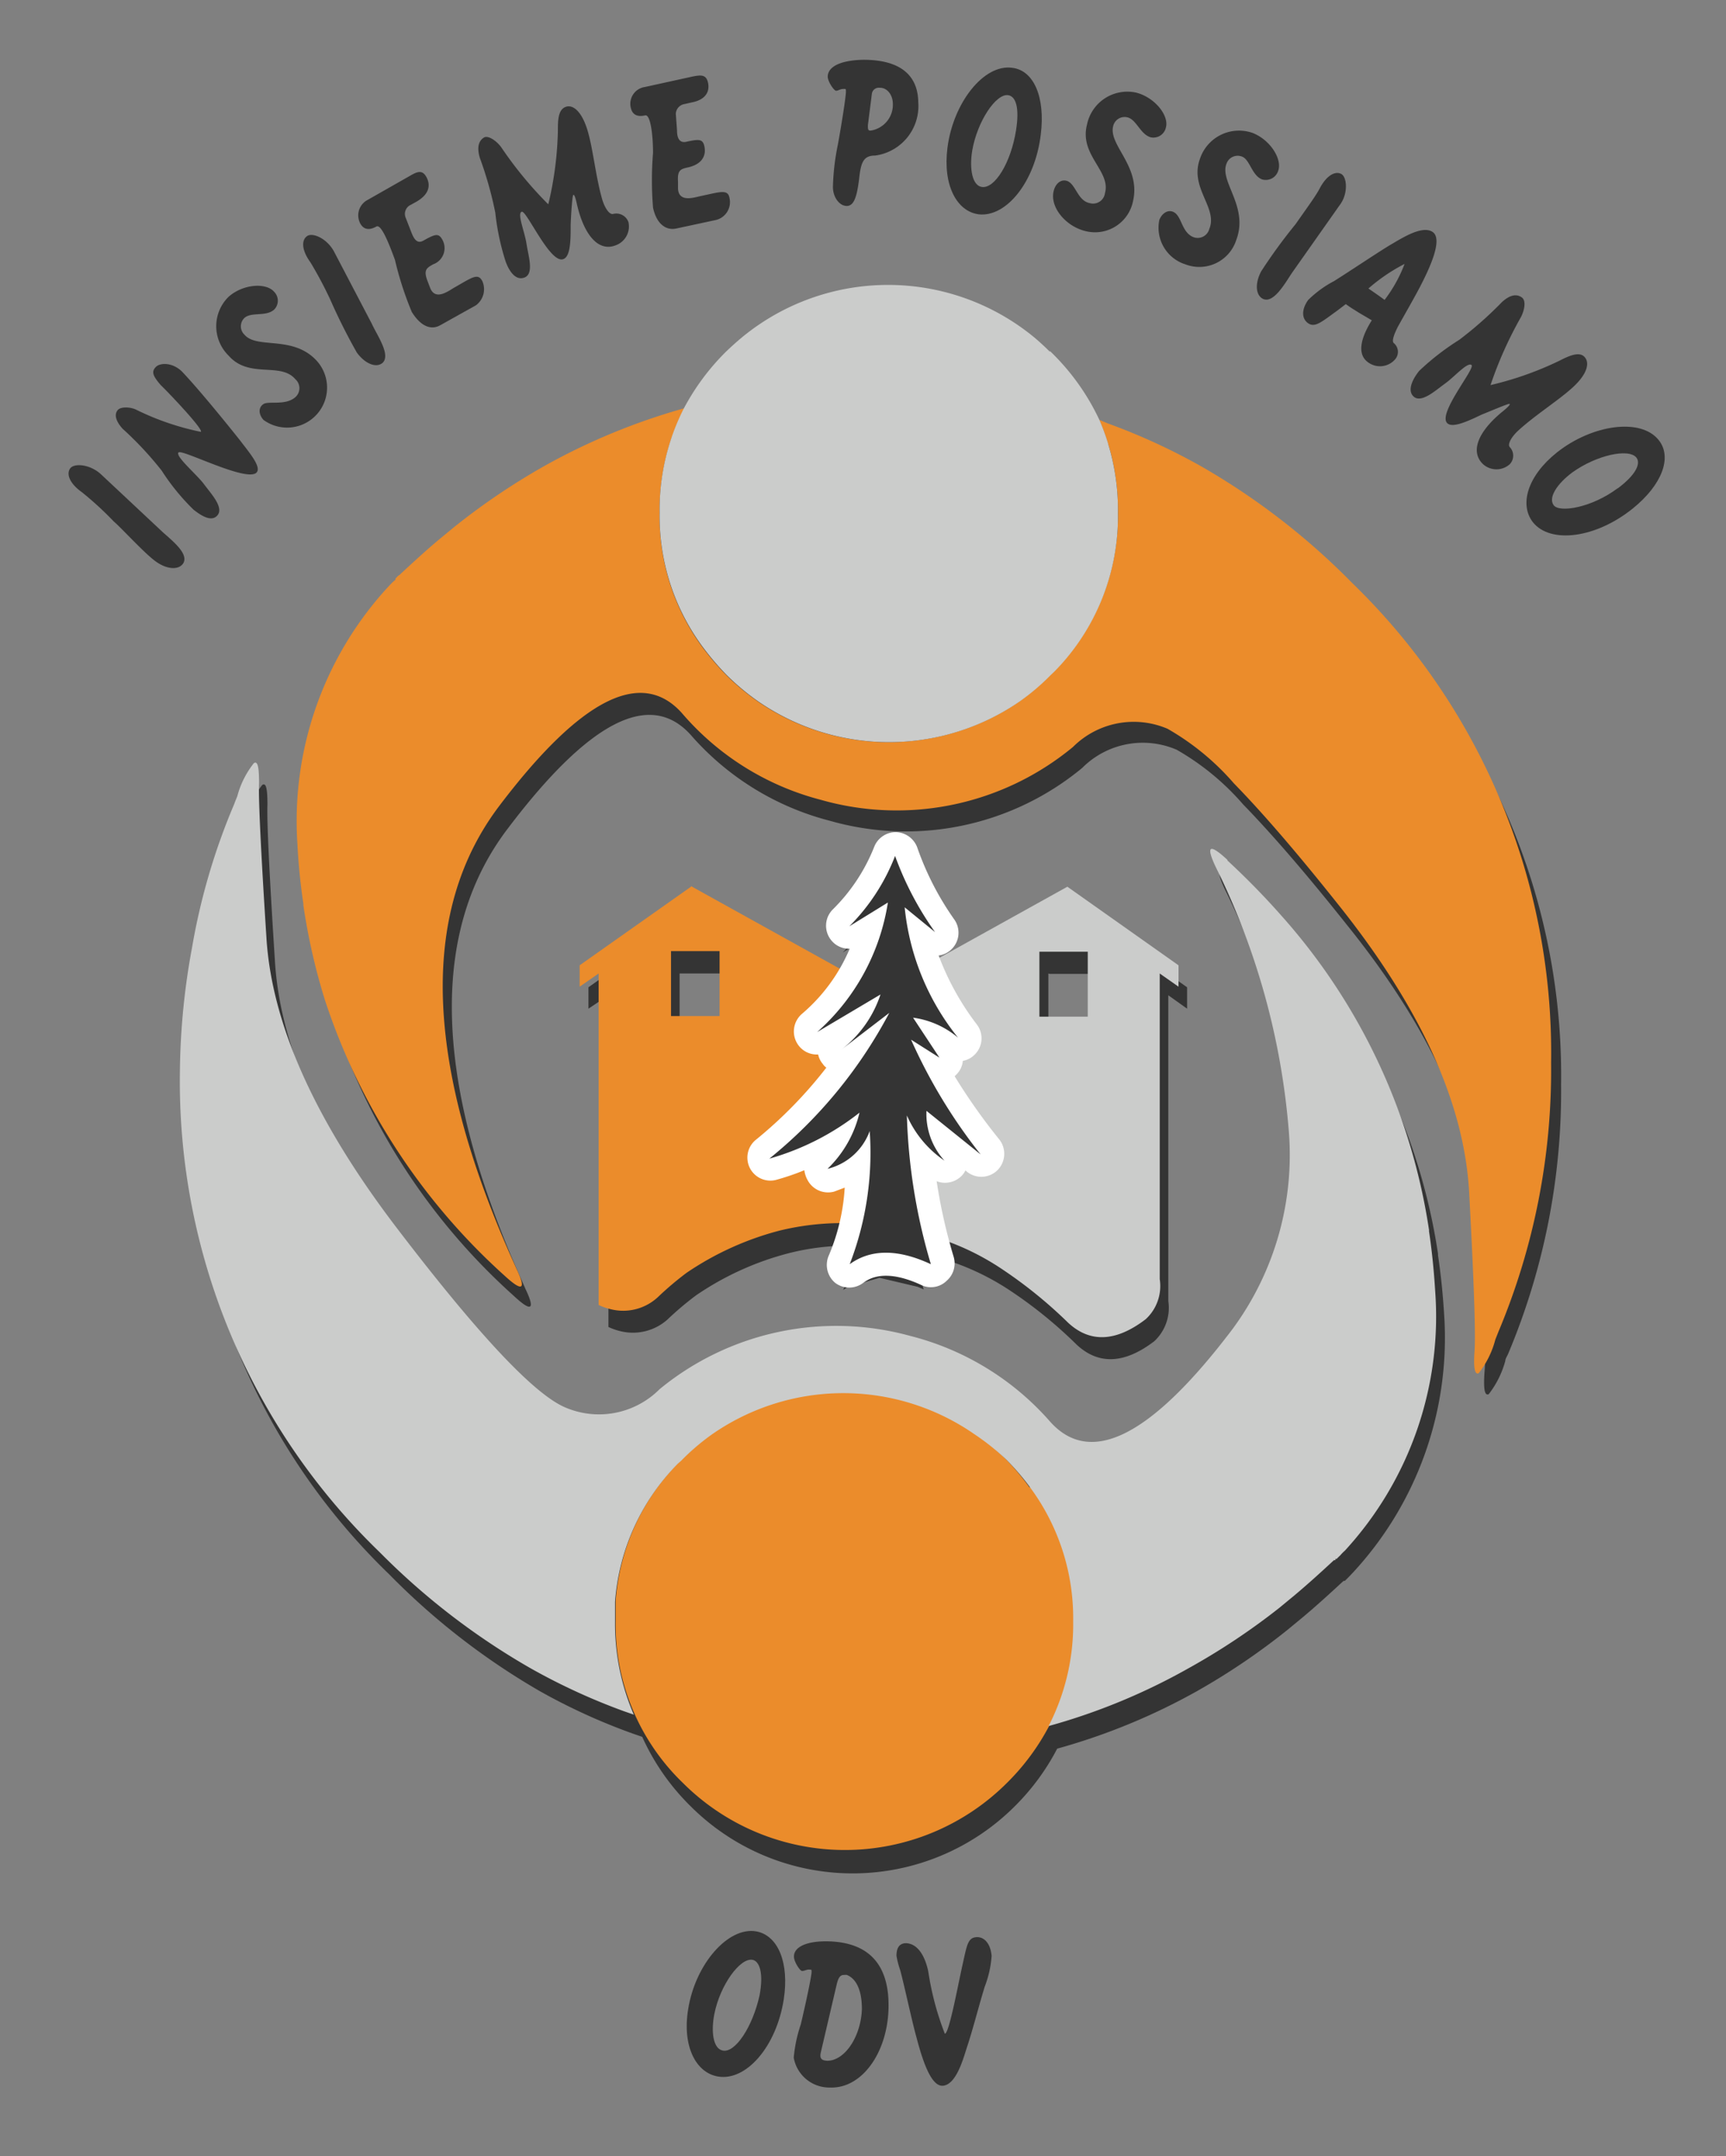 <svg xmlns="http://www.w3.org/2000/svg" viewBox="0 0 86.35 107.84"><rect x="0" y="0" width="86.35" height="107.84" fill="#808080" stroke="none"/><defs><style>.a{fill:#343434;}.b{fill:#eb8c2b;}.c{fill:#cbcccb;}.d{fill:#fff;}</style></defs><path class="a" d="M61.86,44.12c-.89-.83-1.08-.71-.59.34a36.32,36.32,0,0,1,3.67,13.26,14.71,14.71,0,0,1-2.83,9.89q-6.06,8-9.1,4.62a13.79,13.79,0,0,0-7-4.29,13.84,13.84,0,0,0-12.63,2.64,4.28,4.28,0,0,1-4.73.91q-2.34-1-8.44-9T13.75,48q-.42-6.56-.37-7.74c0-.79-.06-1.13-.26-1a4.62,4.62,0,0,0-.83,1.67c0,.11-.1.24-.15.37A32.13,32.13,0,0,0,10,48.48a35.49,35.49,0,0,0-.53,6.26,32.74,32.74,0,0,0,10,24A35.25,35.25,0,0,0,27,84.58a30.26,30.26,0,0,0,4.64,2.12l.49.17a11.47,11.47,0,0,0,2.42,3.47,11.47,11.47,0,0,0,16.22,0,11.56,11.56,0,0,0,2.12-2.88,31.51,31.51,0,0,0,7-2.88,33.89,33.89,0,0,0,4.52-3.06l.74-.61c.67-.56,1.32-1.15,2-1.78l.07-.06,0,0,.06,0,.06-.06.07-.07.08-.08.2-.21a17.27,17.27,0,0,0,4.56-12.88c-.06-1-.16-2-.31-3a.25.25,0,0,0,0-.08,30.35,30.35,0,0,0-7.39-15.7,36.59,36.59,0,0,0-2.69-2.75m-15.4,3.73,0,0a16,16,0,0,1-2-3.82s0,0,0,0v0c-.11.3-.24.6-.38.89l-1.79,2.47,0,0-.13.13,1.92-1.18a13.42,13.42,0,0,1-1.14,3.43L35,45.44l-5.56,3.94v1.07l1-.67V66.37a3,3,0,0,0,.6.21A2.6,2.6,0,0,0,33.39,66a15.64,15.64,0,0,1,1.43-1.21,14.74,14.74,0,0,1,4.64-2.11,12.15,12.15,0,0,1,3.4-.37,9.29,9.29,0,0,1-.68,2.21h0l.21-.14L44,63.91l1.91.45.3.13h0c-.18-.62-.35-1.25-.49-1.88l.8.18a12.68,12.68,0,0,1,3.91,1.69,22.28,22.28,0,0,1,3.43,2.77c1.07,1,2.36,1,3.89-.17a2.28,2.28,0,0,0,.7-2V49.78l.94.67V49.38l-5.57-3.94-8.09,4.5A10.49,10.49,0,0,1,45,46.63l1.51,1.24v0m6,.84h2.42V52H52.45V48.69M34,52V48.69h2.41V52H34m9.87.37v-.23l.22-.16c-.07.13-.14.26-.22.39m12-30-.48-.16A11.38,11.38,0,0,0,53,18.65c-.27-.27-.54-.53-.83-.77a11.5,11.5,0,0,0-14.54,0c-.29.24-.57.5-.85.77a11.7,11.7,0,0,0-2.12,2.87,32,32,0,0,0-7,2.88,35,35,0,0,0-4.52,3.07c-.25.19-.49.4-.74.61-.67.56-1.32,1.15-1.95,1.78a.2.2,0,0,0-.07.06s0,0-.05,0l-.06.05-.05.06-.08.07-.08.08-.2.21a17.27,17.27,0,0,0-4.55,12.88c0,1,.15,2,.3,3a.28.28,0,0,0,0,.09,31.44,31.44,0,0,0,1.09,4.65,31.83,31.83,0,0,0,9,13.8c.89.83,1.09.71.59-.34l-.47-1.07Q19.58,49,25.45,41.38q6.07-8,9.11-4.62a13.79,13.79,0,0,0,6.95,4.29,13.84,13.84,0,0,0,12.63-2.64,4.28,4.28,0,0,1,4.73-.91,12.76,12.76,0,0,1,3.32,2.73c1.43,1.47,3.17,3.48,5.22,6.06Q73.61,54,74,60.69t.27,7.92c-.06.85,0,1.22.21,1.12a4.72,4.72,0,0,0,.83-1.67c0-.11.1-.24.15-.37a33.85,33.85,0,0,0,2.64-13.44,32.7,32.7,0,0,0-10-24,35.38,35.38,0,0,0-7.58-5.83A32.3,32.3,0,0,0,55.89,22.28Z"/><path class="b" d="M51.51,74.4A12.38,12.38,0,0,0,50.34,73a12.11,12.11,0,0,0-1.58-1.33,11.5,11.5,0,0,0-13.08,0A11.34,11.34,0,0,0,34.12,73l-.18.16a11,11,0,0,0-3.14,6.91c0,.34,0,.68,0,1a11,11,0,0,0,3.36,8.1,11.47,11.47,0,0,0,16.22,0,11.52,11.52,0,0,0,2.12-2.87,11.11,11.11,0,0,0,1.23-5.23,11,11,0,0,0-2.18-6.74M34.57,44.35,29,48.28v1.07l.95-.66V65.27a3,3,0,0,0,.6.21,2.55,2.55,0,0,0,2.37-.61,15.64,15.64,0,0,1,1.43-1.21A15,15,0,0,1,39,61.55a13.18,13.18,0,0,1,4.44-.31v-12l-8.87-4.92m-1,3.25H36v3.25H33.57V47.6m26.5-24.29a31.31,31.31,0,0,0-4.64-2.13L55,21a11.35,11.35,0,0,1,.93,4.62,11.05,11.05,0,0,1-3.18,7.94l-.18.17A11.18,11.18,0,0,1,51,35.08a11.52,11.52,0,0,1-13.09,0,12,12,0,0,1-1.58-1.32,13.67,13.67,0,0,1-1.17-1.37A11,11,0,0,1,33,25.65a11.17,11.17,0,0,1,1.23-5.23,32,32,0,0,0-7,2.89,33.89,33.89,0,0,0-4.52,3.06l-.74.61c-.67.56-1.32,1.16-2,1.79a.18.18,0,0,0-.07.05s0,0-.05.05l-.06.06a.1.1,0,0,0,0,.06l-.08.07-.08.07-.2.21a17.28,17.28,0,0,0-4.55,12.88c.05,1,.15,2,.3,3a.25.25,0,0,0,0,.08A31.15,31.15,0,0,0,16.25,50a31.92,31.92,0,0,0,9,13.81c.89.82,1.09.7.59-.35-.16-.36-.32-.71-.47-1.06Q19.12,48,25,40.28q6.07-8,9.11-4.62A13.66,13.66,0,0,0,41.05,40a13.84,13.84,0,0,0,12.63-2.64,4.3,4.3,0,0,1,4.73-.91,12.76,12.76,0,0,1,3.32,2.73q2.15,2.2,5.22,6.06,6.19,7.74,6.55,14.4t.27,7.93q-.09,1.26.21,1.11A4.62,4.62,0,0,0,74.81,67l.15-.38A33.77,33.77,0,0,0,77.6,53.16a32.71,32.71,0,0,0-9.95-24A35,35,0,0,0,60.07,23.31Z"/><path class="c" d="M61.4,43c-.89-.82-1.08-.71-.59.34a36.32,36.32,0,0,1,3.67,13.26,14.67,14.67,0,0,1-2.83,9.89q-6.06,8-9.1,4.63a13.81,13.81,0,0,0-7-4.3A13.92,13.92,0,0,0,33,69.48a4.28,4.28,0,0,1-4.73.91q-2.34-1-8.44-9t-6.5-14.48q-.42-6.55-.37-7.74c0-.78-.06-1.13-.26-1a4.52,4.52,0,0,0-.83,1.66c-.05.12-.1.24-.15.38a32.2,32.2,0,0,0-2.11,7.17A35.57,35.57,0,0,0,9,53.64a32.72,32.72,0,0,0,10,24,35.25,35.25,0,0,0,7.58,5.82,31.31,31.31,0,0,0,4.64,2.13l.49.17a11.45,11.45,0,0,1-.94-4.64c0-.35,0-.69,0-1a11,11,0,0,1,3.14-6.91l.18-.16a11.34,11.34,0,0,1,1.56-1.33,11.5,11.5,0,0,1,13.08,0A12.11,12.11,0,0,1,50.34,73a12.38,12.38,0,0,1,1.17,1.36,11,11,0,0,1,2.18,6.74,11.11,11.11,0,0,1-1.23,5.23,31.07,31.07,0,0,0,7-2.89A33.89,33.89,0,0,0,64,80.42l.74-.61c.67-.56,1.32-1.15,2-1.78a.18.18,0,0,0,.07,0l0-.06.06,0,.06-.06.07-.07a.6.6,0,0,0,.08-.08,1.89,1.89,0,0,1,.2-.2A17.3,17.3,0,0,0,71.8,64.57c-.06-1-.16-2-.31-3a.2.2,0,0,0,0-.07,30.38,30.38,0,0,0-7.39-15.71c-.83-.94-1.73-1.86-2.69-2.75M44.54,61.38c.51.08,1,.18,1.56.31A12.7,12.7,0,0,1,50,63.39a22.77,22.77,0,0,1,3.43,2.76c1.07,1,2.36,1,3.89-.17a2.25,2.25,0,0,0,.7-2V48.69l.94.66V48.28L53.4,44.35l-8.86,4.92V61.38M52,47.6h2.42v3.25H52V47.6m.53-30c-.27-.27-.54-.52-.83-.76a11.5,11.5,0,0,0-14.54,0c-.29.24-.57.49-.85.76a11.7,11.7,0,0,0-2.12,2.87A11.17,11.17,0,0,0,33,25.65a11,11,0,0,0,2.18,6.74,13.67,13.67,0,0,0,1.17,1.37,12,12,0,0,0,1.58,1.32,11.52,11.52,0,0,0,13.09,0,11.18,11.18,0,0,0,1.55-1.32l.18-.17a11.05,11.05,0,0,0,3.18-7.94A11.35,11.35,0,0,0,55,21,11.54,11.54,0,0,0,52.52,17.55Z"/><path class="a" d="M9.15,28.2c-.23.31-.79.29-1.36-.12s-1.71-1.67-2.1-2A16.63,16.63,0,0,0,4.1,24.62c-.62-.44-.79-.91-.59-1.19s1-.21,1.54.29l3,2.81C8.45,26.92,9.52,27.68,9.15,28.2Z"/><path class="a" d="M9.68,25.49a11.14,11.14,0,0,1-1.59-1.95,17,17,0,0,0-1.95-2.09c-.42-.46-.4-.78-.24-.95s.64-.15.93,0a13.33,13.33,0,0,0,3.22,1.1c.13-.14-1.74-2.09-2-2.33-.41-.47-.48-.68-.26-.91s.85-.24,1.32.23c.84.88,2.3,2.68,2.91,3.45.42.56,1.07,1.3.82,1.59-.47.52-3.73-1.18-3.91-1s.94,1.13,1.27,1.58,1,1.15.69,1.55S10,25.74,9.68,25.49Z"/><path class="a" d="M13.18,21c-.25-.28-.26-.62,0-.79s1.09.09,1.59-.34a.6.6,0,0,0,0-.91c-.75-.87-2.31,0-3.34-1.18a2.06,2.06,0,0,1,0-2.93c.71-.64,1.87-.73,2.28-.26a.63.63,0,0,1,0,.9c-.41.36-1.13.1-1.48.41a.58.58,0,0,0,0,.84c.64.74,2.42,0,3.62,1.31A2,2,0,0,1,13.18,21Z"/><path class="a" d="M19.1,18.18c-.32.22-.85,0-1.25-.55A29.14,29.14,0,0,1,16.53,15a19.77,19.77,0,0,0-1-1.88c-.45-.62-.45-1.11-.17-1.31s1,.12,1.35.77l1.9,3.63C18.85,16.75,19.61,17.81,19.1,18.18Z"/><path class="a" d="M20.6,15.6a16.49,16.49,0,0,1-.84-2.6c-.3-.82-.69-1.81-.93-1.67-.43.24-.67.09-.8-.14A.87.87,0,0,1,18.39,10l2.11-1.2c.39-.23.63-.31.83.05s.2.84-.5,1.24l-.27.15a.5.5,0,0,0-.28.61l.3.77c.14.36.3.59.61.41.57-.32.75-.38.93-.06a.86.86,0,0,1-.45,1.25c-.34.19-.49.29-.28.84l.13.34c.25.63.85.2,1.18,0,.9-.51,1.21-.77,1.43-.34a1,1,0,0,1-.32,1.21l-1.79,1C21.51,16.55,21,16.25,20.6,15.6Z"/><path class="a" d="M25.3,13.09a12.07,12.07,0,0,1-.52-2.45A18.65,18.65,0,0,0,24,7.88c-.17-.6,0-.87.21-1s.64.17.87.49a19.18,19.18,0,0,0,2.35,2.85,17.23,17.23,0,0,0,.48-3.65c0-.52,0-1.07.38-1.22s.82.24,1.1,1.16.41,2.33.74,3.47c.13.43.36.77.55.72a.64.64,0,0,1,.76.41,1,1,0,0,1-.64,1.16c-.87.34-1.59-.53-1.94-2.07-.08-.36-.13-.47-.18-.45s-.12,1.11-.13,1.5c0,.73,0,1.58-.37,1.71-.66.25-1.84-2.46-2.08-2.37s.15,1,.24,1.6.39,1.5-.1,1.69S25.43,13.45,25.3,13.09Z"/><path class="a" d="M32.67,10.38a16.8,16.8,0,0,1,0-2.73c0-.87-.12-1.93-.39-1.88-.48.11-.66-.11-.72-.37a.85.85,0,0,1,.71-1.05l2.37-.52c.44-.09.69-.1.78.3s-.06.86-.85,1l-.3.07a.52.52,0,0,0-.46.49l.06.83c0,.38.12.65.47.57.64-.14.82-.14.9.23.11.53-.19.91-.81,1.05-.37.08-.55.13-.51.72l0,.36c.05.67.76.44,1.12.36,1-.21,1.38-.37,1.46.11A.92.92,0,0,1,35.83,11l-2,.43C33.25,11.55,32.82,11.11,32.67,10.38Z"/><path class="a" d="M43.79,7.78c-.54,0-.7.27-.79,1-.12,1.09-.28,1.52-.64,1.52s-.68-.42-.69-.93a11.83,11.83,0,0,1,.25-2.15c.24-1.32.4-2.44.4-2.62s0-.15-.14-.15-.25.09-.35.09-.41-.44-.42-.7c0-.51.65-.83,1.79-.85,1.76,0,2.72.71,2.74,2.12A2.5,2.5,0,0,1,43.79,7.78Zm.88-2.57c0-.46-.28-.83-.66-.82a.35.35,0,0,0-.39.29l-.2,1.58c0,.21,0,.28.15.27A1.31,1.31,0,0,0,44.67,5.21Z"/><path class="a" d="M52.07,6.72c-.28,2.37-1.72,4.15-3.1,4-1.1-.14-1.81-1.45-1.57-3.33.29-2.26,1.82-4.19,3.23-4C51.72,3.51,52.3,4.86,52.07,6.72Zm-1.24-.2c.18-1.11,0-1.71-.4-1.76-.61-.08-1.54,1.32-1.79,2.77-.15.91,0,1.74.47,1.82C49.77,9.46,50.58,8.12,50.83,6.52Z"/><path class="a" d="M52.72,9.53c.1-.37.37-.56.63-.49.47.12.54,1,1.17,1.12a.6.6,0,0,0,.76-.5c.31-1.1-1.29-1.9-.9-3.42a2.06,2.06,0,0,1,2.45-1.61c.93.23,1.66,1.14,1.5,1.74a.64.64,0,0,1-.75.5c-.53-.14-.71-.88-1.17-1a.59.59,0,0,0-.72.44c-.24.95,1.38,2,1,3.72a1.94,1.94,0,0,1-2.38,1.53C53.28,11.31,52.5,10.32,52.72,9.53Z"/><path class="a" d="M58,11c.14-.35.43-.51.68-.41.45.18.41,1,1,1.26a.6.6,0,0,0,.82-.4c.44-1.06-1-2.05-.47-3.5a2.06,2.06,0,0,1,2.64-1.3c.89.35,1.5,1.33,1.27,1.91a.65.65,0,0,1-.81.41c-.51-.21-.6-1-1-1.14a.59.59,0,0,0-.77.36c-.36.9,1.12,2.14.49,3.81a1.94,1.94,0,0,1-2.55,1.22A1.92,1.92,0,0,1,58,11Z"/><path class="a" d="M63.17,14.94c-.34-.18-.4-.74-.08-1.36a26.53,26.53,0,0,1,1.72-2.36c.66-.94,1-1.4,1.2-1.77.35-.68.79-.91,1.09-.75s.35,1-.07,1.55L64.67,13.6C64.34,14.07,63.73,15.23,63.17,14.94Z"/><path class="a" d="M71.05,14.33c-.27.52-.73,1.32-1.11,2-.18.36-.33.72-.21.83a.57.57,0,0,1,.06.82,1,1,0,0,1-1.32.16c-.69-.46-.27-1.44.16-2.12L68,15.65c-.17-.11-.43-.26-.67-.44l-.42.32c-.79.57-1.12.87-1.46.64s-.34-.7,0-1.17a5.44,5.44,0,0,1,1.29-.94c.78-.49,2-1.31,2.73-1.76.59-.34,1.66-1.06,2.2-.7S71.51,13.44,71.05,14.33ZM69.27,15a7.15,7.15,0,0,0,1-1.8,9,9,0,0,0-1.81,1.23C68.68,14.58,69,14.8,69.27,15Z"/><path class="a" d="M71,18.55A12.66,12.66,0,0,1,73,17a18.63,18.63,0,0,0,2.14-1.89c.46-.42.78-.39,1-.23s.13.65-.06,1a19.44,19.44,0,0,0-1.51,3.38A16.5,16.5,0,0,0,78,18.05c.47-.24,1-.49,1.27-.2s.15.84-.56,1.5-1.9,1.4-2.77,2.2c-.33.31-.53.67-.41.81a.62.62,0,0,1,0,.86,1,1,0,0,1-1.33,0c-.68-.64-.23-1.67,1-2.66.28-.23.36-.33.32-.36s-1,.38-1.4.54c-.67.32-1.44.68-1.71.43-.51-.47,1.4-2.73,1.21-2.91s-.87.6-1.32.92-1.18,1-1.57.66S70.77,18.83,71,18.55Z"/><path class="a" d="M81.69,25.43c-1.86,1.5-4.13,1.78-5,.69-.68-.87-.29-2.3,1.2-3.49,1.78-1.41,4.22-1.74,5.1-.61C83.67,22.88,83.14,24.26,81.69,25.43Zm-.76-1c.9-.67,1.17-1.24.94-1.54-.38-.48-2-.13-3.21.74-.74.55-1.22,1.25-.93,1.64S79.64,25.39,80.93,24.42Z"/><path class="a" d="M39.21,100c-.37,2.37-1.88,4.09-3.28,3.86-1.11-.18-1.81-1.51-1.5-3.38.36-2.25,2-4.13,3.41-3.88C38.94,96.81,39.49,98.19,39.21,100ZM38,99.8c.21-1.11,0-1.72-.36-1.78-.62-.1-1.61,1.26-1.9,2.7-.18.91-.06,1.75.42,1.84C36.78,102.69,37.65,101.38,38,99.8Z"/><path class="a" d="M41.52,104.41a1.81,1.81,0,0,1-1.81-1.49,7,7,0,0,1,.35-1.66c.31-1.3.53-2.41.54-2.59s0-.15-.12-.16-.26.08-.36.07-.4-.46-.4-.72c0-.52.72-.8,1.8-.76,2,.08,3,1.22,2.93,3.4S43.12,104.47,41.52,104.41Zm1.6-3.92c0-.89-.25-1.51-.75-1.71a.73.73,0,0,0-.16,0c-.17,0-.27.13-.35.47l-.8,3.42c-.05.25,0,.39.34.4C42.27,103.06,43.07,101.86,43.12,100.49Z"/><path class="a" d="M45.82,101.79c-.23-.85-.56-2.41-.78-3.24a4.34,4.34,0,0,1-.19-.73c0-.38.13-.61.45-.63.52,0,.94.48,1.14,1.41a14.39,14.39,0,0,0,.83,3.12c.21,0,.66-2.45.88-3.43s.26-1.36.68-1.4.73.34.78.94a5.28,5.28,0,0,1-.34,1.52c-.27.86-.62,2.24-.9,3.06-.2.64-.55,1.86-1.2,1.91S46.08,102.77,45.82,101.79Z"/><path class="d" d="M46.58,64.38a1.06,1.06,0,0,1-.49-.11c-1.86-.86-2.64-.29-2.9-.11a1.16,1.16,0,0,1-1.41,0,1.17,1.17,0,0,1-.31-1.38,10.19,10.19,0,0,0,.79-3.38l-.53.2A1.16,1.16,0,0,1,40.39,59a1.36,1.36,0,0,1-.15-.47,12.21,12.21,0,0,1-1.44.49,1.15,1.15,0,0,1-1-2,22,22,0,0,0,3.54-3.62.81.81,0,0,1-.18-.19,1.09,1.09,0,0,1-.23-.47,1.14,1.14,0,0,1-1-.48,1.16,1.16,0,0,1,.19-1.55,8.75,8.75,0,0,0,2.39-3.26,1.13,1.13,0,0,1-.93-.43,1.15,1.15,0,0,1,.07-1.52,9.1,9.1,0,0,0,2.08-3.13,1.16,1.16,0,0,1,1.08-.75h0a1.17,1.17,0,0,1,1.08.77A14.46,14.46,0,0,0,47.75,46a1.15,1.15,0,0,1-.17,1.5,1.12,1.12,0,0,1-.62.29,13.38,13.38,0,0,0,1.91,3.45,1.14,1.14,0,0,1-.1,1.5,1.11,1.11,0,0,1-.6.32,1.1,1.1,0,0,1-.31.67l-.1.1A29.76,29.76,0,0,0,50,57a1.16,1.16,0,0,1-.1,1.53,1.15,1.15,0,0,1-1.53.07l-.07-.06a1,1,0,0,1-.19.27,1.17,1.17,0,0,1-1.25.27,27.17,27.17,0,0,0,.85,3.78,1.15,1.15,0,0,1-.35,1.2A1.11,1.11,0,0,1,46.58,64.38Z"/><path class="a" d="M42.49,46.33l1.93-1.19a10.89,10.89,0,0,1-3.54,6.48l3.17-1.88a5.74,5.74,0,0,1-2,2.79l2.44-1.87a23.45,23.45,0,0,1-6,7.29A13,13,0,0,0,43,55.65a5.71,5.71,0,0,1-1.6,2.81,3,3,0,0,0,2.11-1.89,15.46,15.46,0,0,1-1,6.66q1.59-1.15,4.06,0a28.91,28.91,0,0,1-1.2-7.44,5.31,5.31,0,0,0,1.88,2.26,3.47,3.47,0,0,1-.9-2.49l2.71,2.18A26.79,26.79,0,0,1,45.58,52L47,52.9l-1.32-2a4.4,4.4,0,0,1,2.25,1,12.33,12.33,0,0,1-2.67-6.52l1.52,1.24a15.79,15.79,0,0,1-2-3.81A10.15,10.15,0,0,1,42.49,46.33Z"/></svg>